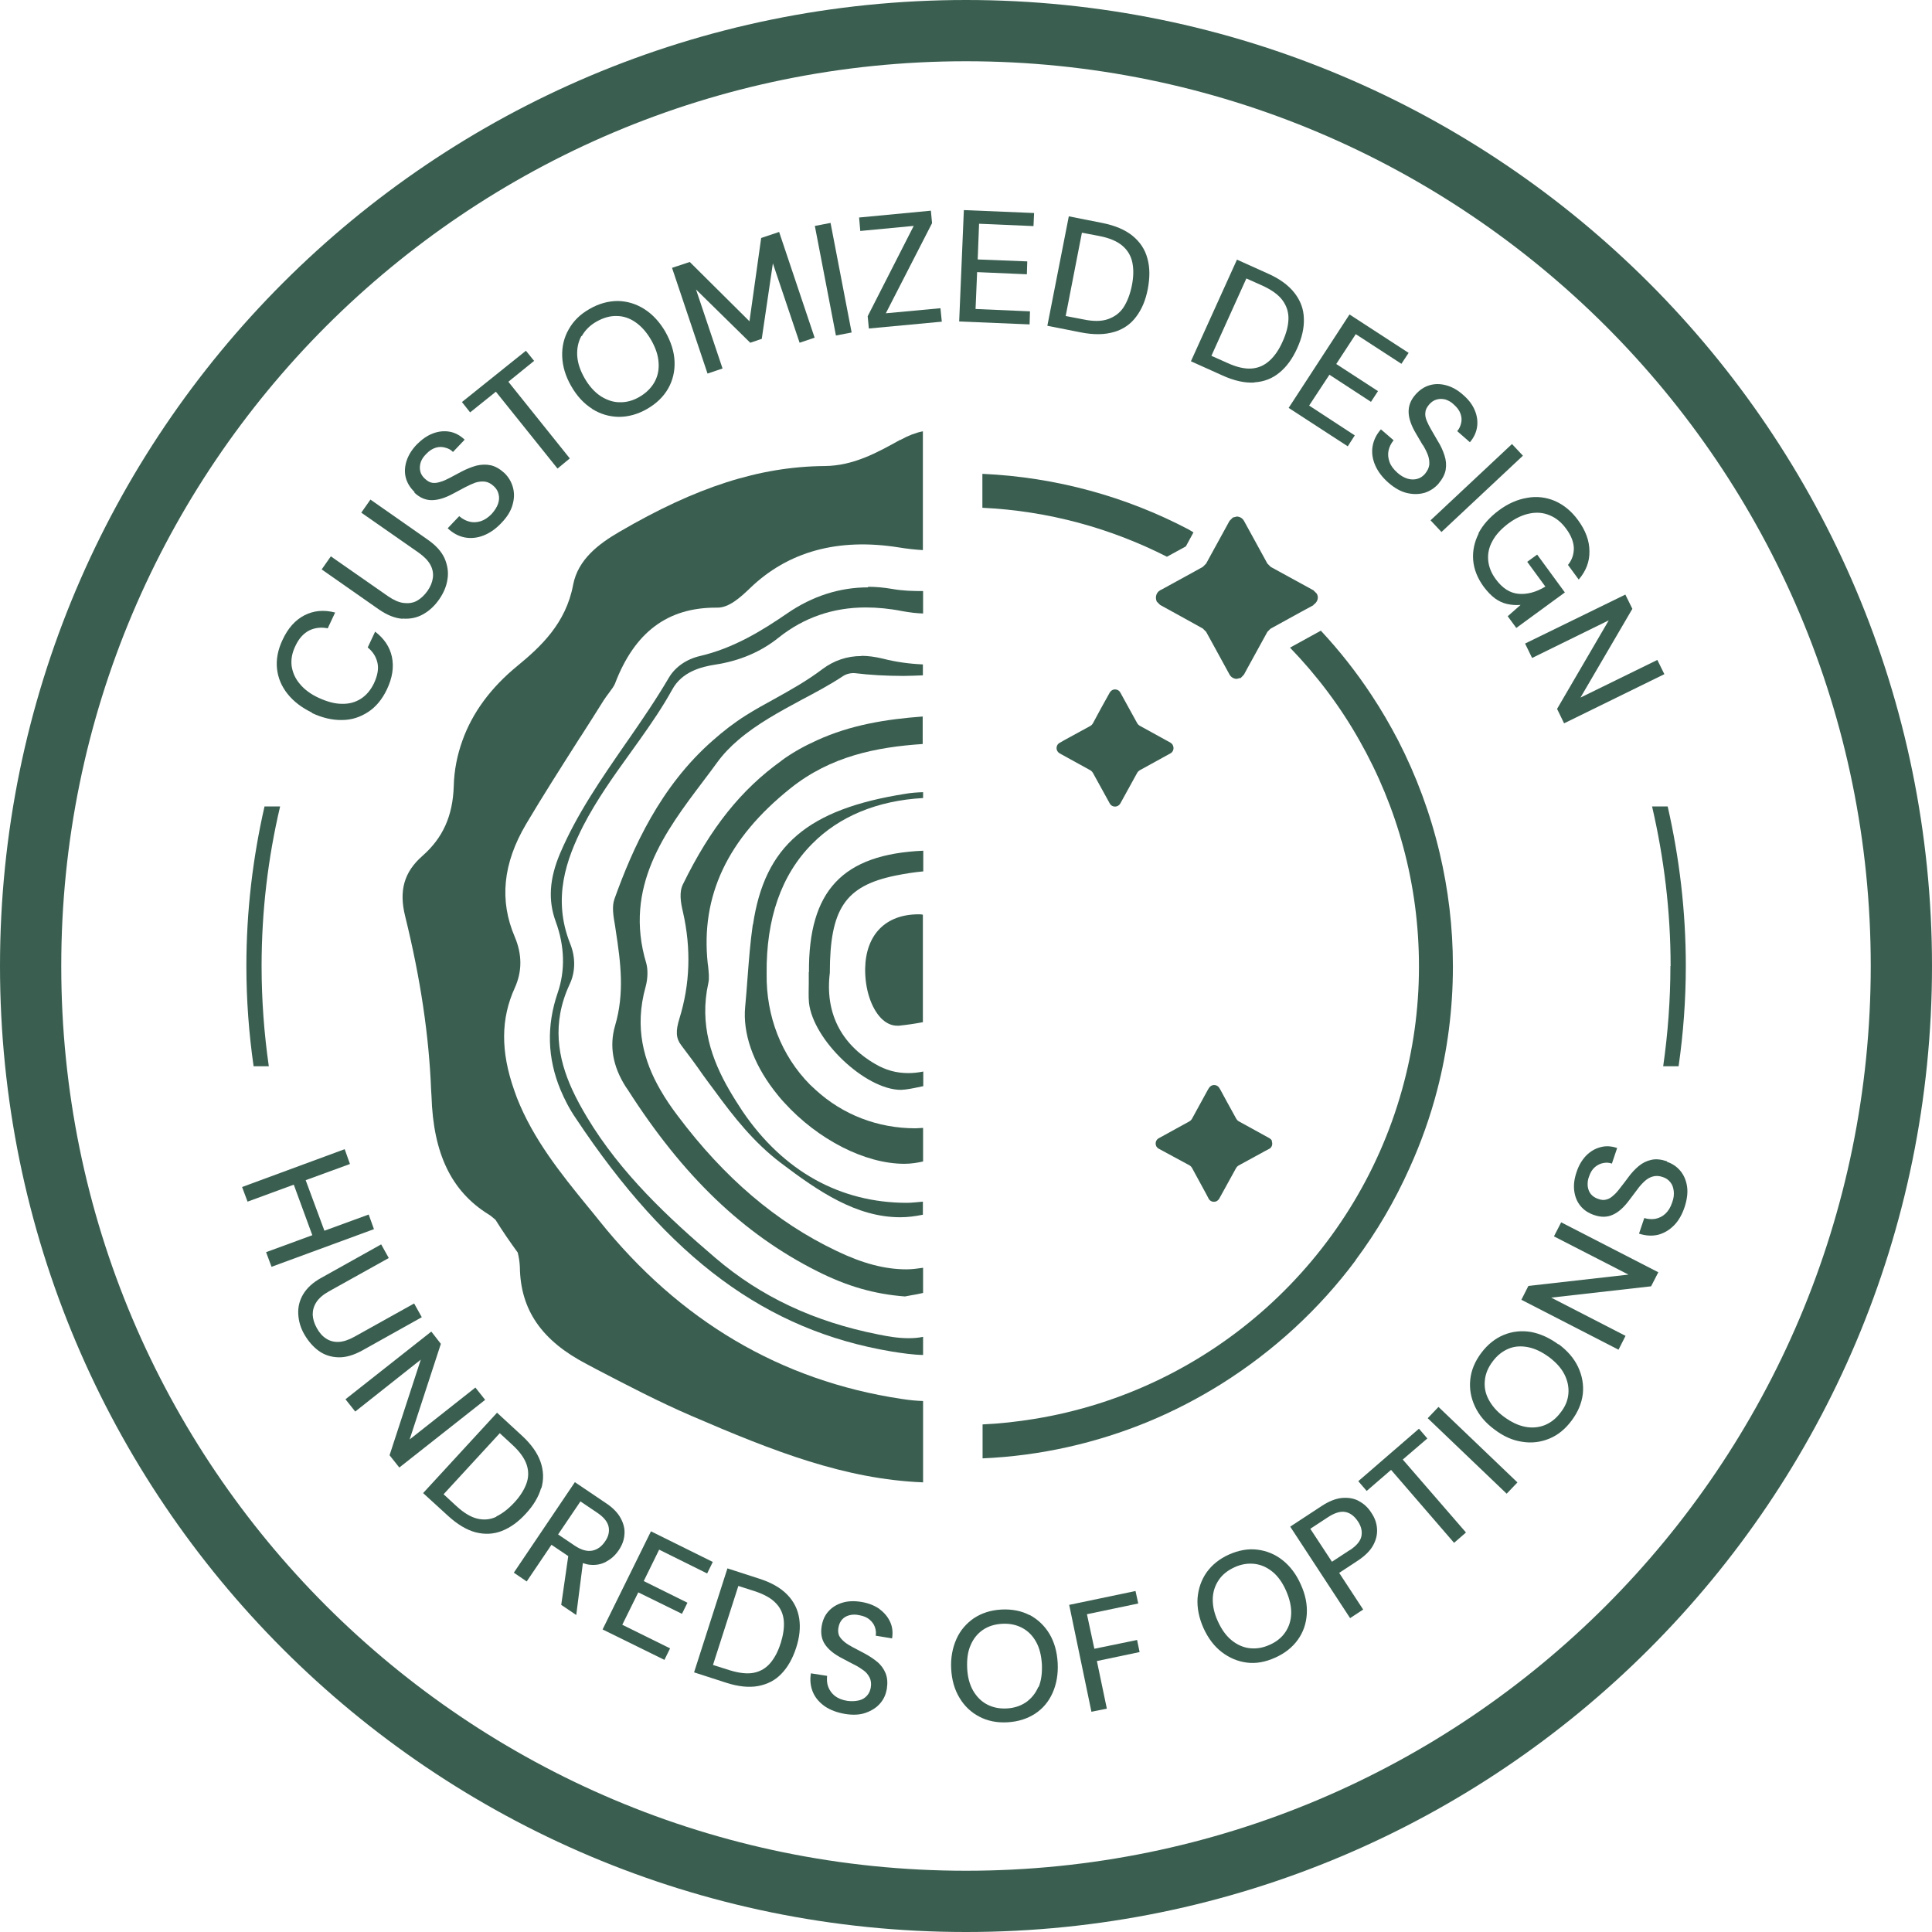 <?xml version="1.0" encoding="UTF-8"?>
<svg id="Vrstva_1" data-name="Vrstva 1" xmlns="http://www.w3.org/2000/svg" viewBox="0 0 99.04 99.04">
  <defs>
    <style>
      .cls-1 {
        fill: #3a5f51;
        stroke-width: 0px;
      }
    </style>
  </defs>
  <path class="cls-1" d="M49.52,0C22.17,0,0,22.17,0,49.52c0,27.35,22.17,49.52,49.52,49.52,27.35,0,49.52-22.17,49.52-49.52C99.04,22.17,76.87,0,49.52,0ZM82.32,82.32c-8.4,8.4-19.98,13.58-32.8,13.58-12.81,0-24.4-5.19-32.8-13.58-8.4-8.4-13.58-19.98-13.58-32.8,0-12.81,5.19-24.4,13.58-32.8C25.12,8.33,36.71,3.14,49.52,3.14c12.81,0,24.4,5.19,32.8,13.58,8.4,8.4,13.58,19.98,13.58,32.8,0,12.81-5.19,24.4-13.58,32.8Z"/>
  <path class="cls-1" d="M15.99,36.55c.53.25,1.05.37,1.54.36.5,0,.94-.15,1.34-.41.4-.26.72-.65.96-1.15.29-.61.37-1.16.26-1.68-.11-.51-.4-.94-.86-1.29l-.38.81c.27.22.43.48.5.79.07.31,0,.66-.18,1.05-.17.35-.39.61-.67.79-.28.18-.61.27-.97.26-.37,0-.76-.11-1.18-.3s-.75-.44-.98-.72c-.24-.28-.37-.59-.42-.92-.04-.33.02-.67.19-1.02.18-.39.42-.65.71-.8.29-.14.61-.18.95-.11l.38-.81c-.58-.15-1.1-.1-1.57.14-.47.24-.85.66-1.13,1.27-.24.51-.33,1-.28,1.47.05.47.23.9.54,1.29s.73.71,1.25.96Z"/>
  <path class="cls-1" d="M20.64,31.71c.38.03.73-.04,1.05-.22.32-.18.59-.43.82-.76s.38-.68.43-1.04c.06-.36,0-.72-.15-1.07-.16-.35-.45-.67-.87-.96l-2.93-2.05-.47.67,2.94,2.05c.28.2.48.4.6.62.12.22.16.44.13.67-.03.23-.12.45-.28.68-.16.22-.34.39-.54.5-.2.11-.43.14-.68.11-.25-.03-.51-.15-.79-.34l-2.94-2.05-.47.67,2.93,2.05c.42.29.82.45,1.2.48Z"/>
  <path class="cls-1" d="M21.24,25.25c.27.26.57.39.89.39.32,0,.69-.11,1.11-.34.21-.11.41-.22.6-.32.19-.1.37-.18.53-.24.17-.05.33-.07.49-.05s.31.1.46.24c.13.12.21.26.24.41.04.15.03.32-.03.49-.06.17-.17.34-.32.51-.18.19-.38.32-.57.38-.2.06-.39.07-.58.02-.19-.05-.36-.14-.52-.28l-.59.62c.26.25.56.41.87.47s.64.03.97-.1c.33-.13.63-.34.92-.65.3-.31.49-.63.57-.94.09-.32.09-.61.01-.89-.08-.28-.22-.51-.42-.71-.24-.22-.48-.36-.72-.41-.24-.05-.48-.04-.73.02-.25.07-.5.17-.77.31-.21.11-.41.22-.58.31-.17.09-.34.17-.49.21-.15.05-.29.07-.42.05-.13-.02-.25-.09-.38-.21-.13-.12-.21-.25-.24-.4-.03-.15-.02-.29.03-.45.05-.15.15-.29.28-.42.15-.16.32-.27.49-.32.17-.05.33-.05.49,0,.16.04.29.11.39.22l.6-.63c-.23-.22-.49-.36-.77-.41-.28-.05-.57-.02-.86.09-.29.11-.56.3-.82.56-.26.27-.43.55-.53.85-.09.29-.11.57-.04.85.07.27.22.52.45.74Z"/>
  <polygon class="cls-1" points="25.42 20.08 28.58 24.02 29.21 23.5 26.06 19.57 27.38 18.5 26.96 17.98 23.68 20.61 24.1 21.14 25.42 20.08"/>
  <path class="cls-1" d="M30.35,20.96c.43.27.88.4,1.37.41.48,0,.97-.13,1.44-.4.49-.28.85-.63,1.09-1.05.24-.42.35-.89.33-1.39-.02-.5-.18-1-.47-1.52-.29-.5-.65-.89-1.07-1.16-.42-.27-.88-.41-1.36-.42-.49,0-.98.13-1.46.41-.48.27-.83.62-1.07,1.05-.24.42-.35.89-.33,1.39.02.5.17,1.01.46,1.51.29.51.65.9,1.08,1.17ZM29.83,17.22c.17-.3.42-.55.76-.74.34-.19.68-.29,1.02-.28.34,0,.67.11.97.32.3.21.57.51.8.91s.36.79.38,1.15c.03.37-.04.7-.21,1.01-.17.3-.42.55-.76.75-.34.2-.68.29-1.03.28-.34,0-.67-.12-.98-.32-.31-.21-.58-.51-.81-.91s-.36-.79-.38-1.16c-.02-.37.05-.7.21-1Z"/>
  <polygon class="cls-1" points="37.04 18.89 35.68 14.84 38.46 17.57 39.05 17.37 39.62 13.5 40.99 17.57 41.76 17.31 39.94 11.89 39.02 12.2 38.42 16.47 35.36 13.43 34.45 13.73 36.27 19.15 37.04 18.89"/>
  <rect class="cls-1" x="42.3" y="11.45" width=".82" height="5.72" transform="translate(-1.93 8.33) rotate(-10.89)"/>
  <polygon class="cls-1" points="45.41 16.06 47.78 11.44 47.72 10.8 44.04 11.15 44.1 11.84 46.84 11.58 44.48 16.21 44.54 16.84 48.28 16.49 48.21 15.8 45.41 16.06"/>
  <polygon class="cls-1" points="52.8 15.96 50.01 15.84 50.09 13.95 52.64 14.06 52.66 13.4 50.12 13.3 50.19 11.47 52.98 11.59 53.01 10.92 49.41 10.77 49.17 16.48 52.78 16.63 52.8 15.96"/>
  <path class="cls-1" d="M57.11,17.02c.47-.14.85-.4,1.13-.78.29-.38.49-.85.6-1.43.11-.58.11-1.1-.02-1.56-.12-.46-.38-.85-.76-1.16-.38-.31-.9-.53-1.55-.66l-1.72-.34-1.1,5.61,1.72.34c.66.13,1.22.12,1.69-.02ZM55.47,11.93l.89.17c.52.1.91.27,1.18.5.27.23.44.52.51.87.07.35.06.74-.03,1.18-.09.44-.23.8-.42,1.1-.19.29-.46.49-.8.61s-.77.12-1.28.01l-.89-.17.83-4.26Z"/>
  <path class="cls-1" d="M64.31,19.6c.49-.03.92-.2,1.28-.5.37-.3.67-.72.91-1.25s.36-1.04.34-1.52c-.01-.48-.17-.91-.47-1.3-.3-.39-.75-.73-1.36-1l-1.6-.72-2.36,5.21,1.6.72c.61.28,1.16.4,1.65.37ZM63.88,14.27l.83.37c.48.22.83.47,1.04.76s.31.61.3.96c-.01.35-.11.73-.3,1.15-.18.41-.4.73-.66.97s-.56.38-.91.41-.77-.06-1.25-.28l-.83-.37,1.79-3.96Z"/>
  <polygon class="cls-1" points="69.09 22.88 69.45 22.32 67.11 20.79 68.15 19.21 70.28 20.6 70.64 20.05 68.5 18.66 69.5 17.13 71.84 18.65 72.21 18.09 69.18 16.12 66.06 20.91 69.09 22.88"/>
  <path class="cls-1" d="M72.94,22.81c.11.18.2.36.26.52.06.17.08.33.07.49-.02.16-.09.31-.22.47-.11.13-.25.22-.4.26s-.32.04-.49-.01c-.17-.05-.35-.15-.52-.3-.2-.18-.34-.36-.41-.56s-.09-.39-.05-.58.13-.37.26-.53l-.65-.56c-.24.27-.38.57-.43.89-.05.32,0,.64.14.96s.37.62.68.89c.32.28.65.46.97.53.32.07.62.06.89-.02.27-.09.5-.24.69-.45.21-.25.34-.49.38-.73.04-.24.02-.49-.06-.73-.08-.25-.19-.5-.35-.75-.12-.21-.23-.4-.33-.57s-.18-.33-.24-.48-.08-.29-.06-.42c.01-.13.08-.26.19-.39s.24-.22.39-.26c.14-.04.29-.04.45,0,.15.05.3.13.43.26.17.15.28.3.34.47s.07.33.03.49-.1.29-.2.4l.65.57c.21-.24.33-.51.37-.79.04-.28,0-.57-.12-.85-.12-.29-.32-.55-.6-.79-.28-.25-.57-.41-.87-.49s-.58-.08-.85,0c-.27.08-.51.24-.72.48-.25.28-.36.59-.35.91.01.32.14.69.38,1.09.12.2.23.4.34.58Z"/>
  <rect class="cls-1" x="72.84" y="24.61" width="5.72" height=".82" transform="translate(3.35 58.51) rotate(-43.13)"/>
  <path class="cls-1" d="M75.8,27.35c-.22.44-.32.9-.28,1.37s.22.92.54,1.36c.19.25.38.45.57.59s.4.24.62.29.45.07.7.05l-.66.58.44.6,2.49-1.82-1.42-1.94-.51.37.93,1.27c-.48.29-.94.41-1.38.37-.44-.04-.83-.29-1.17-.76-.22-.3-.35-.62-.38-.96-.03-.34.04-.67.22-.99.17-.32.45-.62.82-.9.37-.27.73-.44,1.1-.51.36-.07.7-.04,1.02.1.32.13.6.36.84.69.25.34.38.67.39.99,0,.32-.09.6-.3.86l.55.75c.37-.43.56-.91.55-1.45,0-.54-.2-1.07-.58-1.59-.34-.47-.74-.79-1.19-.99-.45-.19-.93-.25-1.42-.16-.49.08-.98.29-1.45.64-.47.35-.82.74-1.05,1.18Z"/>
  <polygon class="cls-1" points="78.54 33.73 82.47 31.8 79.82 36.34 80.18 37.08 85.32 34.56 84.96 33.83 81.02 35.76 83.68 31.21 83.32 30.48 78.18 32.99 78.54 33.73"/>
  <polygon class="cls-1" points="18.9 62.26 16.63 63.09 15.67 60.5 17.94 59.67 17.67 58.91 12.41 60.85 12.69 61.6 15.06 60.73 16.01 63.32 13.64 64.19 13.92 64.94 19.17 63.01 18.9 62.26"/>
  <path class="cls-1" d="M21.62,67.52l-.39-.7-3.07,1.71c-.29.16-.56.25-.8.26s-.46-.05-.64-.17c-.19-.12-.35-.3-.48-.54-.13-.23-.2-.46-.21-.69,0-.23.06-.44.19-.64s.35-.39.64-.55l3.07-1.71-.39-.7-3.06,1.71c-.44.24-.75.53-.94.85-.19.32-.27.66-.25,1.02.02.36.12.71.32,1.05s.44.62.73.83.63.32,1.01.33c.38.01.78-.11,1.22-.35l3.06-1.71Z"/>
  <polygon class="cls-1" points="24.37 71.13 21 73.79 22.6 68.89 22.11 68.26 17.71 71.73 18.21 72.36 21.57 69.7 19.97 74.6 20.47 75.23 24.87 71.76 24.37 71.13"/>
  <path class="cls-1" d="M27.75,76.3c.13-.45.12-.9-.04-1.36-.16-.46-.48-.91-.96-1.35l-1.27-1.17-3.79,4.12,1.27,1.16c.48.44.96.73,1.42.85s.92.1,1.35-.07.84-.46,1.23-.89c.39-.42.65-.86.78-1.31ZM25.45,77.75c-.31.15-.64.18-.98.1-.34-.08-.7-.3-1.08-.65l-.65-.6,2.88-3.13.65.6c.38.35.62.69.73,1.02.11.33.1.66-.02.98-.12.32-.33.65-.63.97-.3.32-.6.55-.91.7Z"/>
  <path class="cls-1" d="M31.08,80.05c.25-.13.46-.32.63-.57.18-.26.28-.53.3-.81.03-.28-.04-.56-.19-.84-.15-.28-.41-.55-.78-.79l-1.57-1.06-3.13,4.64.66.45,1.27-1.88.86.58-.36,2.5.77.52.34-2.66c.11.03.22.07.32.08.32.04.61-.01.87-.15ZM29.76,76.97l.86.58c.34.23.53.47.58.72.05.25-.01.51-.19.76-.17.25-.39.41-.65.46s-.56-.03-.89-.25l-.86-.58,1.15-1.7Z"/>
  <polygon class="cls-1" points="33.79 79.44 36.25 80.66 36.54 80.07 33.37 78.5 30.89 83.53 34.06 85.09 34.35 84.5 31.9 83.29 32.72 81.63 34.96 82.73 35.24 82.16 33 81.05 33.79 79.44"/>
  <path class="cls-1" d="M40.36,81.75c-.34-.35-.81-.62-1.43-.82l-1.64-.53-1.71,5.33,1.64.53c.62.2,1.17.26,1.65.17.47-.09.87-.29,1.19-.63.32-.33.57-.77.75-1.32.18-.55.23-1.05.16-1.51-.07-.46-.27-.87-.61-1.22ZM40.02,84.23c-.13.42-.31.76-.53,1.02-.22.26-.5.43-.84.5s-.76.02-1.25-.13l-.85-.27,1.3-4.05.84.27c.49.16.86.37,1.09.62.24.25.37.55.4.9.03.34-.03.73-.16,1.15Z"/>
  <path class="cls-1" d="M45.07,82.47c-.25-.17-.55-.29-.91-.35-.36-.06-.69-.05-.98.04-.29.09-.52.23-.71.44s-.3.46-.35.77c-.06.36,0,.68.18.94.18.26.47.5.89.71.2.11.4.21.59.31.19.09.35.2.49.3s.24.23.31.37.09.31.06.5c-.03.17-.09.31-.2.43-.11.12-.24.2-.42.24s-.37.05-.59.02c-.26-.04-.47-.13-.63-.25-.16-.13-.27-.28-.34-.46s-.08-.37-.06-.57l-.83-.13c-.06.35-.02.67.1.96.12.29.33.53.61.73.28.19.62.32,1.03.39.42.07.78.05,1.08-.06s.54-.26.73-.48.29-.46.34-.73c.05-.32.03-.58-.06-.81-.09-.22-.23-.42-.42-.58s-.42-.31-.68-.45c-.21-.11-.4-.21-.57-.3-.17-.09-.32-.18-.44-.28-.12-.1-.21-.2-.27-.31-.05-.11-.07-.26-.04-.42.03-.17.09-.31.19-.42.1-.11.22-.18.38-.22s.32-.04.5,0c.22.04.39.11.52.22.13.11.23.24.28.39.05.15.07.29.04.44l.84.14c.05-.31.02-.59-.1-.85-.12-.26-.3-.47-.54-.65Z"/>
  <path class="cls-1" d="M52.79,82.8c-.42-.22-.91-.32-1.46-.29-.54.03-1,.18-1.4.44-.39.27-.7.62-.9,1.07s-.3.96-.27,1.52c.03.58.17,1.07.43,1.5.25.42.59.74,1.01.96.42.22.9.32,1.44.29.55-.03,1.02-.18,1.42-.44.4-.26.7-.62.9-1.07s.29-.96.26-1.53c-.03-.57-.17-1.07-.42-1.49-.25-.42-.59-.74-1.01-.97ZM53.23,86.47c-.14.33-.35.59-.63.79-.28.19-.61.3-.99.32s-.72-.05-1.02-.21c-.3-.16-.53-.4-.71-.71-.18-.32-.28-.7-.3-1.15-.02-.45.03-.85.18-1.18.14-.33.35-.59.63-.78.28-.19.61-.29.99-.31.38-.02.72.05,1.02.21s.53.39.71.71.27.7.3,1.15c.02.45-.03.85-.17,1.18Z"/>
  <polygon class="cls-1" points="58.29 84.07 56.1 84.52 55.72 82.75 58.35 82.2 58.21 81.56 54.81 82.27 55.95 87.75 56.74 87.59 56.23 85.15 58.42 84.69 58.29 84.07"/>
  <path class="cls-1" d="M65.75,79.98c-.38-.3-.81-.48-1.29-.54-.48-.06-.96.03-1.46.25-.49.22-.87.53-1.15.92-.27.39-.42.83-.46,1.32-.03.49.07,1,.3,1.52.24.53.55.94.94,1.24.39.3.82.48,1.29.54s.95-.03,1.44-.25c.5-.22.89-.53,1.17-.92s.43-.83.46-1.32c.03-.49-.07-1-.31-1.52-.23-.52-.54-.93-.93-1.24ZM65.89,83.67c-.19.28-.46.5-.81.65-.35.16-.69.21-1.03.17-.33-.04-.64-.18-.92-.41-.28-.23-.51-.55-.7-.97-.19-.41-.27-.8-.26-1.16.01-.36.12-.68.31-.96.19-.28.46-.49.81-.65.35-.16.69-.21,1.03-.17.33.04.64.18.92.41.28.23.51.56.69.97.18.41.27.8.26,1.16s-.11.68-.3.96Z"/>
  <path class="cls-1" d="M69.65,76.94c-.25-.13-.54-.18-.86-.15-.32.03-.67.17-1.05.42l-1.6,1.05,3.07,4.69.67-.44-1.23-1.88.93-.61c.38-.25.65-.51.81-.8.16-.29.22-.57.2-.86-.02-.29-.12-.56-.29-.81-.17-.27-.39-.47-.64-.6ZM69.18,79.47l-.9.59-1.11-1.69.9-.59c.35-.23.65-.32.9-.27.25.05.46.21.64.48.17.25.23.51.18.76-.05.25-.25.49-.6.72Z"/>
  <polygon class="cls-1" points="73.17 73.74 72.74 73.24 69.63 75.93 70.06 76.43 71.31 75.35 74.54 79.09 75.15 78.56 71.91 74.82 73.17 73.74"/>
  <rect class="cls-1" x="75.09" y="71.55" width=".8" height="5.6" transform="translate(-30.42 77.52) rotate(-46.28)"/>
  <path class="cls-1" d="M79.89,68.92c-.46-.34-.93-.55-1.41-.64-.48-.08-.95-.03-1.39.15-.44.18-.83.49-1.16.93-.32.43-.51.88-.56,1.36-.05.47.03.93.24,1.38.21.45.54.84,1,1.18.46.35.93.56,1.42.63.49.08.95.02,1.39-.16.44-.18.82-.49,1.14-.92.33-.44.52-.89.58-1.37.05-.47-.03-.93-.24-1.38s-.55-.84-1.01-1.18ZM80,72.41c-.23.31-.5.52-.82.65-.31.12-.65.15-1,.08-.36-.07-.71-.24-1.08-.51s-.62-.57-.79-.89-.23-.65-.19-.99c.03-.33.17-.66.4-.96.23-.31.5-.52.81-.65s.64-.15,1-.08c.36.07.71.24,1.08.51.36.27.63.57.79.89s.23.65.2.99c-.03.34-.16.66-.4.96Z"/>
  <polygon class="cls-1" points="79.66 63.38 83.48 65.34 78.35 65.92 77.99 66.63 82.97 69.19 83.33 68.48 79.52 66.52 84.64 65.94 85.01 65.22 80.03 62.66 79.66 63.38"/>
  <path class="cls-1" d="M85.45,59.53c-.3-.1-.57-.13-.81-.07-.23.05-.45.16-.64.32-.19.16-.38.36-.55.6-.14.19-.27.36-.39.51-.12.16-.23.29-.35.39-.12.11-.23.18-.36.21-.12.04-.26.03-.42-.03-.16-.05-.29-.14-.38-.25-.09-.11-.14-.25-.16-.41-.01-.16,0-.32.07-.49.07-.21.17-.37.3-.48s.27-.18.43-.21.3-.02.44.03l.27-.8c-.3-.1-.58-.12-.86-.04-.27.07-.51.21-.73.43-.21.22-.38.5-.49.84-.12.35-.16.67-.12.97s.14.55.32.77.41.37.71.47c.35.12.67.11.95-.02.29-.13.57-.38.85-.76.14-.18.27-.36.4-.53.12-.17.25-.31.38-.43.13-.12.27-.2.42-.24s.32-.04.51.03c.16.05.29.14.39.27.1.12.15.27.17.45.02.18,0,.37-.08.58-.08.25-.2.44-.35.58-.15.14-.32.22-.51.26-.19.03-.38.02-.57-.04l-.27.8c.34.11.66.13.97.06.31-.08.58-.24.82-.48s.42-.56.55-.95c.13-.4.17-.76.12-1.07s-.17-.58-.35-.79-.4-.36-.67-.45Z"/>
  <path class="cls-1" d="M46.14,22.55c-1.17.65-2.39,1.33-3.87,1.34-3.33.03-6.58,1.07-10.53,3.38-1.03.6-2.11,1.4-2.36,2.71-.37,1.98-1.67,3.18-2.85,4.15-1.37,1.12-2.31,2.4-2.82,3.82-.27.75-.43,1.53-.45,2.36-.05,1.52-.56,2.65-1.61,3.57-.93.82-1.21,1.77-.88,3.09.79,3.21,1.22,6.12,1.33,8.9,0,.11.02.22.02.32.09,2.95,1.02,4.88,2.92,6.06.14.08.24.19.36.28.36.58.74,1.13,1.14,1.68.06.24.1.49.11.75.03,2.19,1.12,3.77,3.43,4.97l.45.24c1.59.83,3.24,1.69,4.91,2.41,4.26,1.84,7.89,3.25,11.88,3.41v-4.17c-.33-.01-.68-.04-1.12-.11-6.17-.93-11.37-4-15.47-9.12-.2-.25-.4-.5-.61-.75-1.37-1.68-2.78-3.43-3.62-5.56-.05-.13-.09-.26-.14-.39-.7-1.99-.69-3.67.03-5.25.38-.84.38-1.71,0-2.61-.8-1.87-.61-3.76.57-5.77.86-1.45,1.78-2.89,2.67-4.29.06-.09.11-.18.17-.26.38-.6.77-1.2,1.14-1.8.09-.14.18-.26.27-.38.13-.18.27-.35.33-.52,1-2.6,2.68-3.86,5.15-3.86h.09c.58,0,1.14-.49,1.67-1,1.95-1.88,4.51-2.58,7.61-2.09.49.08.89.12,1.25.14v-6.09c-.36.07-.73.21-1.11.42l-.06.03Z"/>
  <path class="cls-1" d="M44.5,30.11c-1.46,0-2.86.45-4.14,1.33-1.31.9-2.76,1.79-4.48,2.19-.69.16-1.26.56-1.58,1.09-.65,1.11-1.39,2.19-2.11,3.23-.04.06-.08.12-.12.17-1.23,1.78-2.5,3.61-3.36,5.63-.55,1.3-.62,2.41-.22,3.5.46,1.25.49,2.51.1,3.64-.58,1.69-.53,3.35.14,4.97.21.5.46.99.79,1.47,4.78,7.19,9.76,10.87,16.17,11.95.56.09,1.11.17,1.63.18v-.93c-.23.05-.48.07-.74.07-.54,0-1.06-.09-1.55-.19-3.29-.65-6.02-1.93-8.35-3.92-2.39-2.04-4.85-4.32-6.59-7.22-.27-.45-.53-.92-.76-1.42-.72-1.58-1.07-3.39-.12-5.41.29-.62.3-1.37.02-2.06-.93-2.33-.19-4.35.66-6.03.69-1.34,1.57-2.57,2.42-3.75.16-.22.32-.45.48-.67.59-.83,1.18-1.69,1.67-2.58.5-.92,1.5-1.17,2.21-1.28,1.24-.19,2.33-.65,3.24-1.38,1.29-1.03,2.79-1.55,4.47-1.55.6,0,1.23.06,1.88.19.39.07.73.11,1.06.12v-1.15c-.51,0-1.03-.01-1.59-.11-.41-.07-.83-.11-1.23-.11Z"/>
  <path class="cls-1" d="M44.16,33.63c-.74,0-1.41.23-2,.67-.79.6-1.65,1.08-2.48,1.54-.48.26-.98.54-1.44.83-.62.39-1.17.82-1.69,1.28-2.7,2.36-4.11,5.51-5.05,8.13-.14.39-.06.87.03,1.38.01.09.03.18.04.27.25,1.62.45,3.2-.04,4.85-.3,1.03-.12,2.08.54,3.12.03.05.07.1.11.16,2.83,4.43,5.92,7.4,9.72,9.31,1.53.77,2.92,1.17,4.49,1.29.1-.02.21-.04.32-.06.19-.03.4-.07.61-.12v-1.29c-.28.04-.56.08-.85.08-1.11,0-2.25-.3-3.6-.95-3.08-1.47-5.74-3.74-8.12-6.91-.32-.42-.63-.87-.91-1.36-.82-1.43-1.34-3.15-.74-5.28.11-.41.12-.87.03-1.19-1.18-3.92.99-6.78,2.9-9.31.25-.33.49-.65.73-.98.32-.44.69-.82,1.09-1.16.97-.83,2.12-1.45,3.25-2.06.72-.38,1.47-.78,2.13-1.22.17-.11.41-.16.61-.14.74.09,1.56.14,2.49.14.32,0,.65-.02.98-.03v-.56c-.68-.03-1.37-.12-2.07-.3-.38-.09-.74-.14-1.08-.14Z"/>
  <path class="cls-1" d="M40.07,38.99c-2.08,1.49-3.64,3.44-5.06,6.34-.2.4-.12.92,0,1.42.43,1.89.36,3.72-.18,5.46-.2.64-.18,1.02.09,1.37.39.51.78,1.04,1.14,1.56.18.25.36.49.54.73,1.02,1.4,2.05,2.7,3.42,3.74,1.94,1.47,3.88,2.79,6.13,2.79.38,0,.77-.05,1.16-.13v-.67c-.27.02-.55.06-.82.06-3.42,0-6.34-1.62-8.43-4.7-.23-.35-.46-.71-.68-1.09-.89-1.54-1.54-3.34-1.07-5.47.06-.25.02-.56-.01-.87l-.02-.14c-.37-3.47,1.02-6.4,4.23-8.97,2.07-1.66,4.42-2.12,6.79-2.28v-1.41c-1.88.14-3.69.43-5.42,1.22-.62.28-1.23.61-1.82,1.04Z"/>
  <path class="cls-1" d="M38.59,47.4c-.13.9-.2,1.83-.27,2.74-.04.48-.07.98-.12,1.47-.13,1.35.4,2.87,1.46,4.26.17.22.35.45.55.66,1.73,1.9,4.14,3.13,6.15,3.13.34,0,.66-.05.96-.12v-1.72c-.13,0-.26.02-.39.02-1.94,0-3.74-.7-5.13-1.98-.09-.09-.19-.17-.28-.26-1.46-1.48-2.25-3.5-2.22-5.68-.03-2.82.75-5.07,2.33-6.66,1.4-1.42,3.36-2.22,5.69-2.35v-.3c-.31.01-.61.03-.89.08-5.04.79-7.23,2.67-7.83,6.71Z"/>
  <path class="cls-1" d="M41.46,49.83c0,.18,0,.35,0,.53,0,.36-.02.71.01,1.04.21,1.92,2.89,4.47,4.72,4.47l.23-.02c.32-.04.61-.11.91-.17v-.75c-.25.05-.5.08-.77.08-.61,0-1.16-.15-1.7-.47-1.77-1.03-2.57-2.65-2.32-4.67,0-3.28.79-4.45,3.34-4.98.54-.11,1.01-.18,1.45-.22v-1.06c-4.14.18-5.89,2.05-5.86,6.23Z"/>
  <path class="cls-1" d="M47.09,46.87c-1.69,0-2.71,1.04-2.74,2.79-.01,1.04.3,2,.82,2.54.25.25.53.38.82.38h.1c.46-.05.86-.11,1.22-.18v-5.51s-.09-.02-.14-.02h-.08Z"/>
  <path class="cls-1" d="M50.36,26.03c3.39.16,6.59,1.05,9.46,2.51l.97-.53.37-.68.02-.04c-.09-.05-.17-.1-.25-.15-3.18-1.67-6.77-2.68-10.57-2.85v1.74Z"/>
  <path class="cls-1" d="M69.49,64.6c1.09-1.46,2.02-3.05,2.77-4.73.58-1.28,1.06-2.62,1.42-4.01.52-2.01.8-4.13.8-6.3v-.04c0-2-.24-3.94-.68-5.8-.48-2.03-1.2-3.96-2.13-5.77-.42-.8-.87-1.58-1.37-2.33-.77-1.17-1.64-2.27-2.59-3.29l-1.58.87c1.38,1.43,2.58,3.02,3.56,4.76,1.94,3.42,3.05,7.36,3.05,11.57v.04c0,2.19-.31,4.3-.87,6.3-2.44,8.73-9.78,15.4-18.86,16.87-.87.14-1.75.24-2.64.28v1.74c2.99-.13,5.84-.79,8.47-1.87,1.33-.55,2.6-1.21,3.81-1.97,2.65-1.67,4.98-3.81,6.85-6.32Z"/>
  <path class="cls-1" d="M60.12,38.19c-.03-.05-.07-.09-.12-.12l-1.58-.87c-.05-.03-.09-.07-.12-.12l-.87-1.58c-.08-.15-.27-.2-.42-.12-.05.03-.09.07-.12.12l-.4.72-.05.09-.42.78c-.03.05-.07.09-.12.12l-1.3.71-.07.04-.21.12c-.15.08-.2.27-.12.42.03.05.07.09.12.12l1.58.87c.05.03.09.07.12.12l.87,1.58c.08.15.27.2.42.12.05-.03.09-.07.12-.12l.87-1.58c.03-.05.07-.09.12-.12l1.58-.87c.15-.08.2-.27.12-.42Z"/>
  <path class="cls-1" d="M59.39,58.88l.72.39.74.4.13.07c.05.03.09.07.12.12l.74,1.36.12.23c.08.15.27.2.42.12.05-.03.09-.07.12-.12l.87-1.58c.03-.05.07-.09.12-.12l1.39-.76.19-.1c.13-.07.18-.23.13-.37,0-.02,0-.03,0-.05-.03-.05-.07-.09-.12-.12l-.87-.48-.71-.39c-.05-.03-.09-.07-.12-.12l-.49-.89-.32-.59-.06-.1c-.08-.15-.27-.2-.42-.12-.05.03-.09.07-.12.12l-.06.1-.81,1.48c-.03.05-.07.09-.12.12l-1.58.87c-.15.08-.2.27-.12.42.03.05.07.09.12.12Z"/>
  <path class="cls-1" d="M67.34,31s.03-.03.05-.04c.16-.13.22-.35.11-.53l-.17-.17-2.19-1.2-.17-.17-1.2-2.19c-.08-.14-.22-.22-.37-.22l-.2.05-.17.17-.69,1.26-.1.18-.41.75-.17.17-.45.25-1.66.91-.08.04c-.12.07-.19.18-.21.31-.01.09,0,.18.04.27l.17.17,1.27.7.92.51.17.17.44.8.76,1.39c.08.14.22.22.37.22l.16-.04h.04s.17-.18.17-.18l.19-.35,1.01-1.84.16-.16h0s1.58-.87,1.58-.87l.61-.33Z"/>
  <path class="cls-1" d="M13.78,54.66c-.24-1.68-.37-3.39-.37-5.14,0-2.81.33-5.55.95-8.18h-.8c-.6,2.63-.93,5.37-.93,8.18,0,1.74.13,3.46.37,5.14h.79Z"/>
  <path class="cls-1" d="M85.63,49.52c0,1.74-.13,3.46-.37,5.14h.79c.24-1.68.37-3.39.37-5.14,0-2.81-.33-5.55-.93-8.18h-.8c.61,2.63.95,5.37.95,8.18Z"/>
</svg>